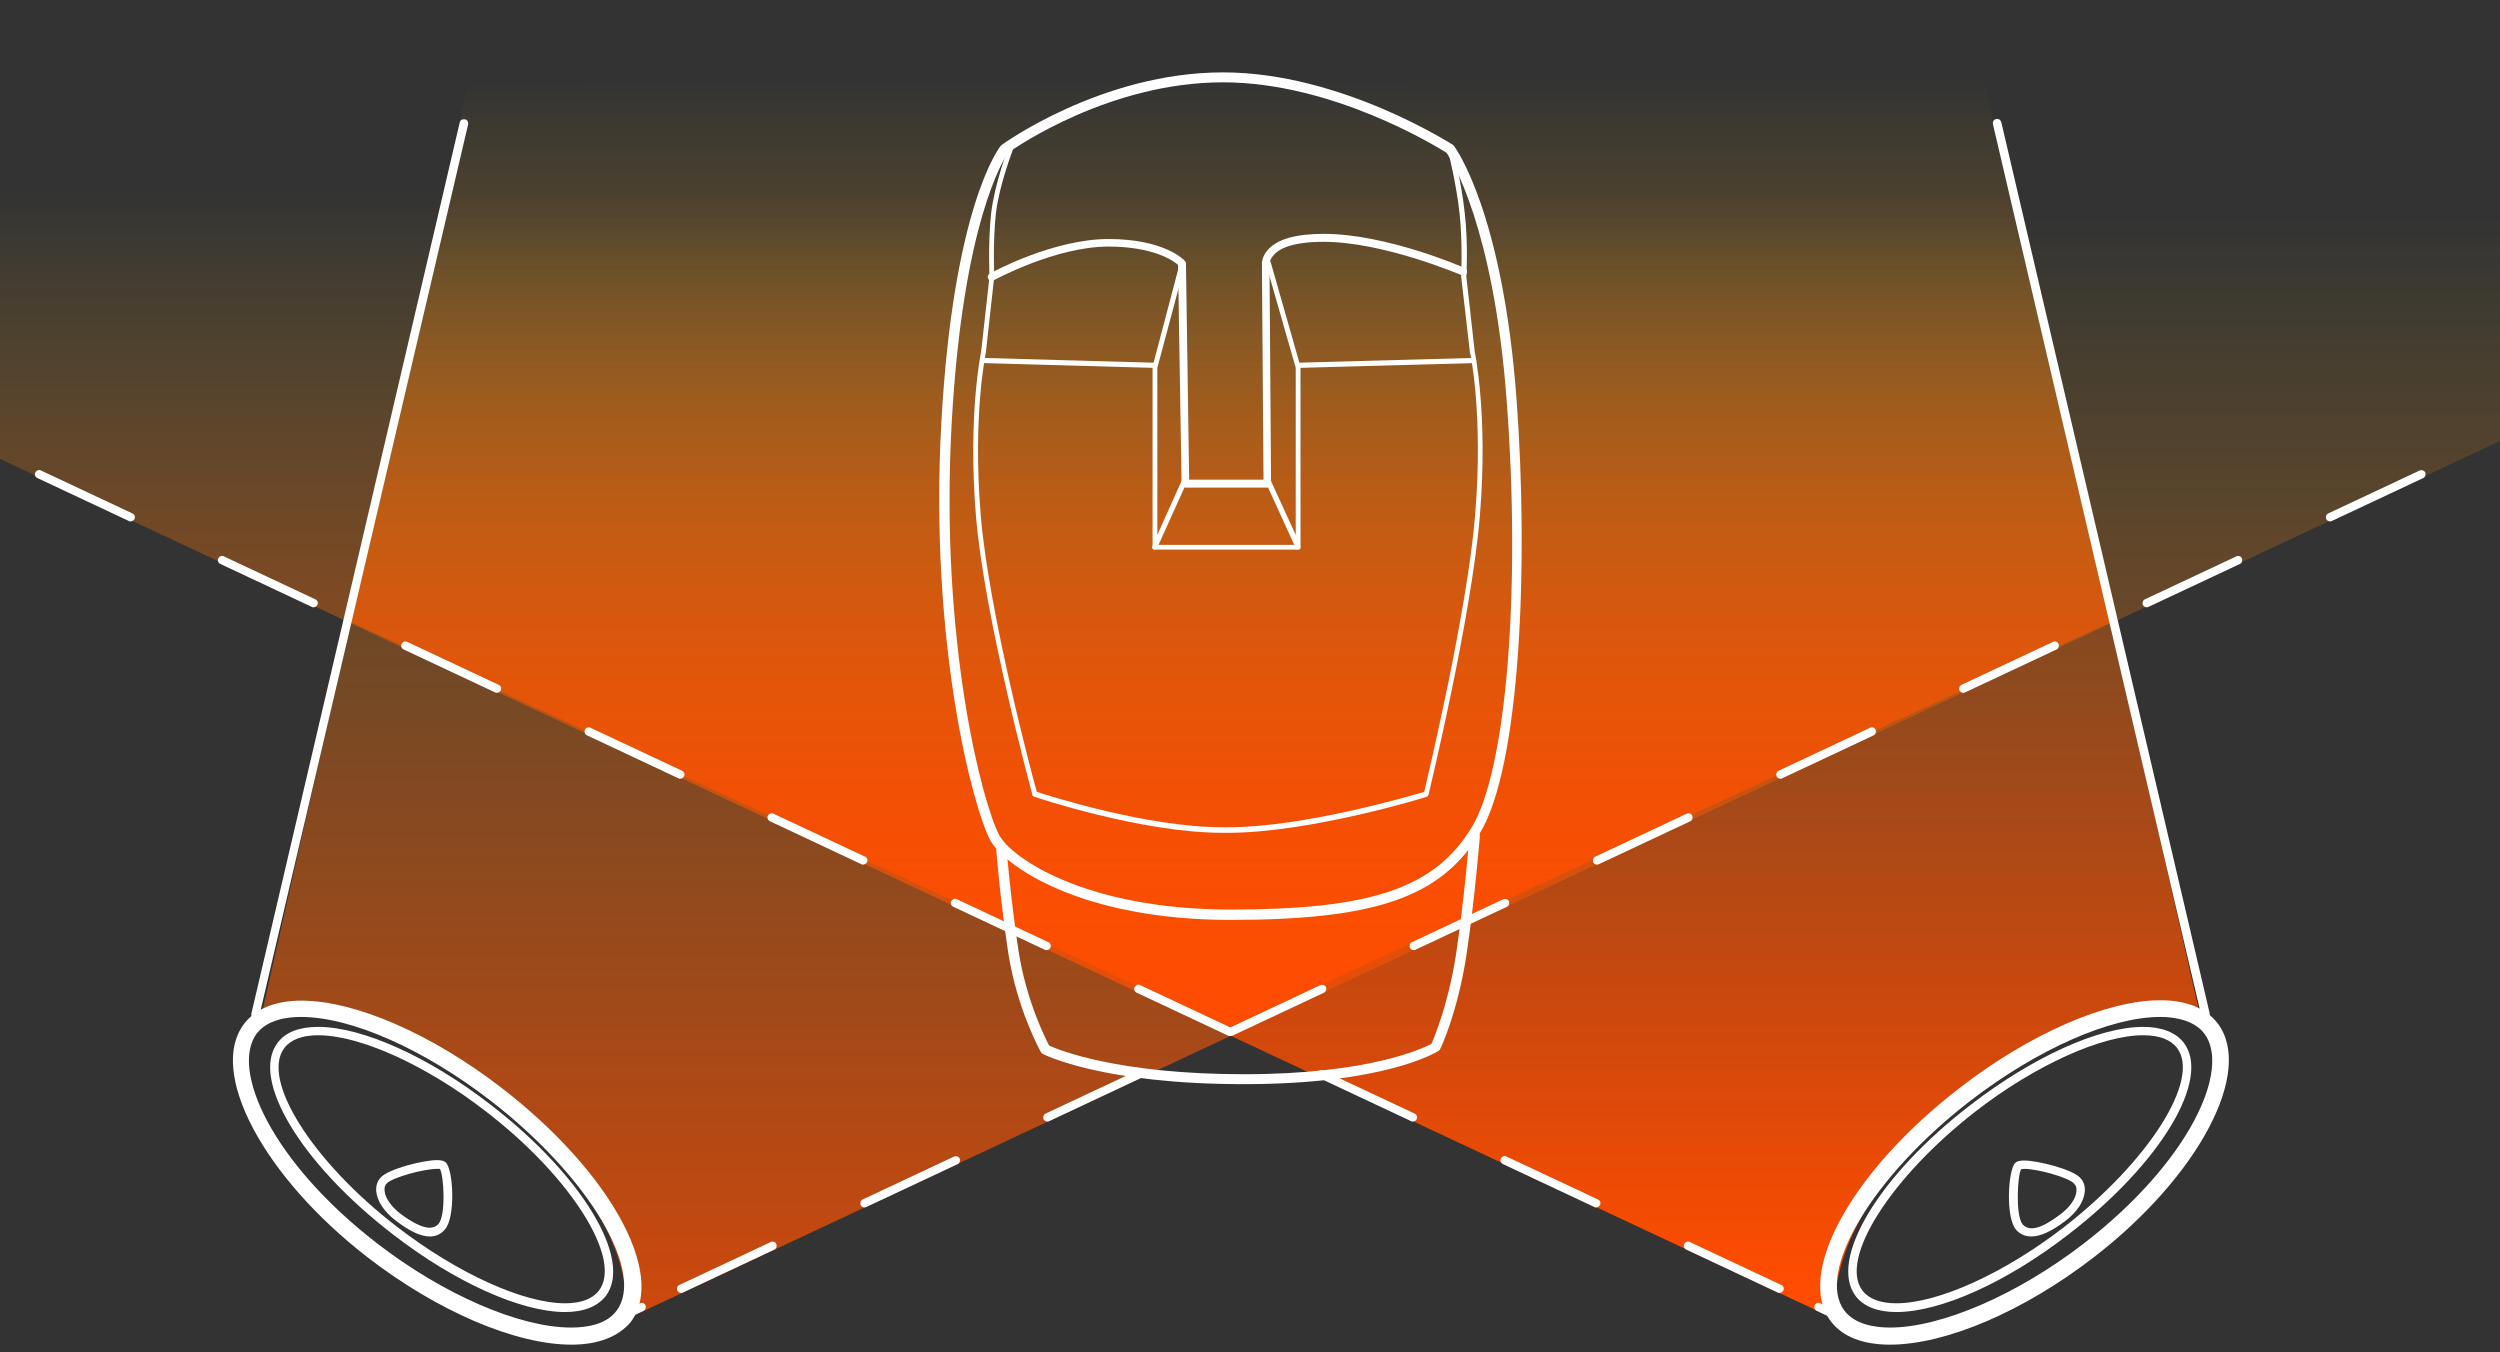 <?xml version="1.0" encoding="utf-8"?>
<!-- Generator: Adobe Illustrator 21.1.0, SVG Export Plug-In . SVG Version: 6.00 Build 0)  -->
<svg version="1.1" id="圖層_1" xmlns="http://www.w3.org/2000/svg" xmlns:xlink="http://www.w3.org/1999/xlink" x="0px" y="0px"
	 viewBox="0 0 628.6 340" style="enable-background:new 0 0 628.6 340;" xml:space="preserve">
<rect x="0" y="0" width="628.6" height="340" fill="#333333" stroke="none"/>
<style type="text/css">
	.st0{fill:url(#SVGID_1_);}
	.st1{fill:url(#SVGID_2_);}
	.st2{fill:url(#SVGID_3_);}
	.st3{fill:#FFFFFF;}
</style>
<linearGradient id="SVGID_1_" gradientUnits="userSpaceOnUse" x1="358.855" y1="54.42" x2="358.855" y2="417.831">
	<stop  offset="0" style="stop-color:#F5C11A;stop-opacity:0"/>
	<stop  offset="1.077771e-02" style="stop-color:#F5BE19;stop-opacity:1.077771e-02"/>
	<stop  offset="0.137" style="stop-color:#F89B12;stop-opacity:0.137"/>
	<stop  offset="0.272" style="stop-color:#FB7E0B;stop-opacity:0.272"/>
	<stop  offset="0.415" style="stop-color:#FD6806;stop-opacity:0.415"/>
	<stop  offset="0.572" style="stop-color:#FE5903;stop-opacity:0.572"/>
	<stop  offset="0.75" style="stop-color:#FF4F01;stop-opacity:0.75"/>
	<stop  offset="1" style="stop-color:#FF4C00"/>
</linearGradient>
<path class="st0" d="M120.4,13.5L64.7,259.9c0,0,8.6-22.5,63.7,19.2c34.7,31.3,28.6,52.8,28.6,52.8L653.1,99.4L642.1,10L120.4,13.5z
	"/>
<linearGradient id="SVGID_2_" gradientUnits="userSpaceOnUse" x1="260.067" y1="47.861" x2="260.067" y2="321.882">
	<stop  offset="0" style="stop-color:#F5C11A;stop-opacity:0"/>
	<stop  offset="1.077771e-02" style="stop-color:#F5BE19;stop-opacity:1.077771e-02"/>
	<stop  offset="0.137" style="stop-color:#F89B12;stop-opacity:0.137"/>
	<stop  offset="0.272" style="stop-color:#FB7E0B;stop-opacity:0.272"/>
	<stop  offset="0.415" style="stop-color:#FD6806;stop-opacity:0.415"/>
	<stop  offset="0.572" style="stop-color:#FE5903;stop-opacity:0.572"/>
	<stop  offset="0.75" style="stop-color:#FF4F01;stop-opacity:0.75"/>
	<stop  offset="1" style="stop-color:#FF4C00"/>
</linearGradient>
<path class="st1" d="M498.5,13.5l55.7,246.4c0,0-8.6-22.5-63.7,19.2c-34.7,31.3-28.6,52.8-28.6,52.8L-34.1,99.4L-23.2,10L498.5,13.5
	z"/>
<linearGradient id="SVGID_3_" gradientUnits="userSpaceOnUse" x1="309.32" y1="19.41" x2="309.32" y2="258.352">
	<stop  offset="0" style="stop-color:#F5C11A;stop-opacity:0"/>
	<stop  offset="1.077771e-02" style="stop-color:#F5BE19;stop-opacity:1.077771e-02"/>
	<stop  offset="0.137" style="stop-color:#F89B12;stop-opacity:0.137"/>
	<stop  offset="0.272" style="stop-color:#FB7E0B;stop-opacity:0.272"/>
	<stop  offset="0.415" style="stop-color:#FD6806;stop-opacity:0.415"/>
	<stop  offset="0.572" style="stop-color:#FE5903;stop-opacity:0.572"/>
	<stop  offset="0.75" style="stop-color:#FF4F01;stop-opacity:0.75"/>
	<stop  offset="1" style="stop-color:#FF4C00"/>
</linearGradient>
<polygon class="st2" points="117.6,21.6 87.1,155.9 308.7,258.4 531.5,156.1 498.6,19.4 "/>
<title>tech_after</title>
<g>
	<g>
		<g>
			<defs>
				<path id="SVGID_4_" d="M156.7,331l507-236.1l3-82.6l-169.7-2l34.4,145.8L308.7,258.4L87.1,155.9L63,258.6c0,0,24.8-13,61.8,16.6
					C161.8,304.7,161.7,314.7,156.7,331z"/>
			</defs>
			<clipPath id="SVGID_5_">
				<use xlink:href="#SVGID_4_"  style="overflow:visible;"/>
			</clipPath>
		</g>
	</g>
	<g>
		<path class="st3" d="M475.2,338.1c-6.8,0-11.9-2-14.8-5.8c-9.1-11.9,5.1-37.8,32.4-58.8c17.6-13.6,36.9-22,50.4-22
			c6.5,0,11.5,2,14.4,5.8c9.2,12.1-4.8,38.5-31.1,58.8C508.9,329.7,489.3,338.1,475.2,338.1z M543.2,255.7
			c-12.6,0-30.9,8.1-47.8,21.1c-24.5,18.9-39,43.1-31.6,52.8c2.6,3.4,7.6,4.2,11.4,4.2c13,0,32.1-8.3,48.7-21.1
			c26.6-20.5,37.2-43.9,30.3-52.9C551.6,256.5,546.8,255.7,543.2,255.7z"/>
		<path class="st3" d="M476.8,329.9c-4.7,0-8.2-1.4-10.2-4c-6.9-9.1,5.7-30.3,28.9-48.1c15.7-12.1,32.3-19.6,43.4-19.6
			c4.7,0,8.2,1.4,10.2,4c6.9,9.1-5.7,30.2-28.9,48.1C504.6,322.4,488,329.9,476.8,329.9z M538.9,260.3c-10.5,0-27.1,7.5-42.1,19.1
			c-21.4,16.6-34.5,37.2-28.5,45.1c1.6,2.1,4.5,3.2,8.5,3.2c10.5,0,27.1-7.5,42.1-19.1c21.4-16.6,34.5-37.2,28.5-45.1
			C545.8,261.4,542.9,260.3,538.9,260.3z"/>
		<path class="st3" d="M510.8,310.9c-1.5,0-2.8-0.5-3.8-1.6c-2.8-3-2.1-15.1-0.3-16.9c0.4-0.4,1.1-0.6,2.2-0.6
			c3.5,0,12.1,2.2,14.1,4.3c0.9,0.9,1.3,2.1,1.2,3.5c-0.2,2.5-2,5.2-4.9,7.4C515.9,309.6,513,310.9,510.8,310.9z M509,293.9
			c-0.6,0-0.8,0.1-0.8,0.1c-0.9,1.3-1.5,11.7,0.4,13.9c1.8,1.9,4.9,0.9,9.5-2.6c2.4-1.8,3.9-4,4-5.8c0.1-0.8-0.1-1.4-0.6-1.9
			C520.2,296.1,512.4,293.9,509,293.9z"/>
		<path class="st3" d="M143.7,338.1L143.7,338.1c-14.1,0-33.7-8.4-51.2-21.9c-26.4-20.4-40.3-46.8-31.1-58.8
			c2.9-3.8,7.9-5.8,14.4-5.8c13.5,0,32.8,8.4,50.4,22c27.2,21,41.4,46.8,32.4,58.8C155.5,336.1,150.4,338.1,143.7,338.1z
			 M75.7,255.7c-3.6,0-8.4,0.7-11.1,4.1c-6.8,9,3.7,32.4,30.3,52.9c16.6,12.8,35.7,21.1,48.7,21.1c3.8,0,8.8-0.7,11.4-4.2
			c7.4-9.7-7.1-33.9-31.6-52.8C106.6,263.8,88.3,255.7,75.7,255.7z"/>
		<path class="st3" d="M142.1,329.9L142.1,329.9c-11.1,0-27.8-7.5-43.4-19.6c-23.1-17.8-35.8-39-28.9-48.1c2-2.7,5.5-4,10.2-4
			c11.1,0,27.8,7.5,43.4,19.6c23.1,17.8,35.8,39,28.9,48.1C150.2,328.5,146.8,329.9,142.1,329.9z M80,260.3c-4,0-6.9,1.1-8.5,3.2
			c-6,7.9,7,28.6,28.5,45.1c15.1,11.6,31.6,19.1,42.1,19.1h0c4,0,6.9-1.1,8.5-3.2c6-7.9-7-28.6-28.5-45.1
			C107.1,267.8,90.5,260.3,80,260.3z"/>
		<path class="st3" d="M108.1,310.9L108.1,310.9c-2.3,0-5.1-1.3-8.6-4c-2.9-2.2-4.7-4.9-4.9-7.4c-0.1-1.4,0.3-2.6,1.2-3.5
			c2-2.1,10.6-4.3,14.1-4.3c1.1,0,1.8,0.2,2.2,0.6c1.9,1.8,2.5,14-0.3,16.9C110.9,310.3,109.6,310.9,108.1,310.9z M109.9,293.9
			c-3.5,0-11.2,2.2-12.6,3.6c-0.5,0.5-0.7,1.1-0.6,1.9c0.1,1.8,1.7,4,4,5.8c3.1,2.3,5.6,3.5,7.3,3.5l0,0c0.9,0,1.6-0.3,2.2-0.9
			c2-2.1,1.4-12.4,0.4-13.9C110.6,293.9,110.4,293.9,109.9,293.9z"/>
	</g>
	<g>
		<g>
			<path class="st3" d="M462.1,332c-0.2,0-0.3,0-0.4-0.1l-4.9-2.3c-0.5-0.2-0.8-0.9-0.5-1.4c0.2-0.5,0.9-0.8,1.4-0.5l4.9,2.3
				c0.5,0.2,0.8,0.9,0.5,1.4C462.9,331.8,462.6,332,462.1,332z"/>
			<path class="st3" d="M447.4,325.1c-0.2,0-0.3,0-0.4-0.1l-23-10.8c-0.5-0.2-0.8-0.9-0.5-1.4c0.2-0.5,0.9-0.8,1.4-0.5l23,10.8
				c0.5,0.2,0.8,0.9,0.5,1.4C448.1,324.9,447.8,325.1,447.4,325.1z M401.3,303.6c-0.2,0-0.3,0-0.4-0.1l-23-10.8
				c-0.5-0.2-0.8-0.9-0.5-1.4c0.2-0.5,0.9-0.8,1.4-0.5l23,10.8c0.5,0.2,0.8,0.9,0.5,1.4C402.1,303.3,401.7,303.6,401.3,303.6z
				 M355.2,282c-0.2,0-0.3,0-0.4-0.1l-23-10.8c-0.5-0.2-0.8-0.9-0.5-1.4c0.2-0.5,0.9-0.8,1.4-0.5l23,10.8c0.5,0.2,0.8,0.9,0.5,1.4
				C356,281.8,355.6,282,355.2,282z M309.2,260.5c-0.2,0-0.3,0-0.4-0.1l-23-10.8c-0.5-0.2-0.8-0.9-0.5-1.4c0.3-0.5,0.9-0.8,1.4-0.5
				l23,10.8c0.5,0.2,0.8,0.9,0.5,1.4C309.9,260.2,309.6,260.5,309.2,260.5z M263.1,238.9c-0.2,0-0.3,0-0.4-0.1l-23-10.8
				c-0.5-0.2-0.8-0.9-0.5-1.4c0.2-0.5,0.9-0.8,1.4-0.5l23,10.8c0.5,0.2,0.8,0.9,0.5,1.4C263.9,238.7,263.5,238.9,263.1,238.9z
				 M217,217.4c-0.2,0-0.3,0-0.4-0.1l-23-10.8c-0.5-0.2-0.8-0.9-0.5-1.4c0.2-0.5,0.9-0.8,1.4-0.5l23,10.8c0.5,0.2,0.8,0.9,0.5,1.4
				C217.8,217.1,217.4,217.4,217,217.4z M171,195.8c-0.2,0-0.3,0-0.4-0.1l-23-10.8c-0.5-0.2-0.8-0.9-0.5-1.4
				c0.2-0.5,0.9-0.8,1.4-0.5l23,10.8c0.5,0.2,0.8,0.9,0.5,1.4C171.8,195.6,171.4,195.8,171,195.8z M124.9,174.2
				c-0.2,0-0.3,0-0.4-0.1l-23-10.8c-0.5-0.2-0.8-0.9-0.5-1.4c0.2-0.5,0.9-0.8,1.4-0.5l23,10.8c0.5,0.2,0.8,0.9,0.5,1.4
				C125.7,174,125.3,174.2,124.9,174.2z M78.8,152.7c-0.2,0-0.3,0-0.4-0.1l-23-10.8c-0.5-0.2-0.8-0.9-0.5-1.4
				c0.2-0.5,0.9-0.8,1.4-0.5l23,10.8c0.5,0.2,0.8,0.9,0.5,1.4C79.6,152.5,79.2,152.7,78.8,152.7z M32.8,131.1c-0.2,0-0.3,0-0.4-0.1
				l-23-10.8c-0.5-0.2-0.8-0.9-0.5-1.4c0.2-0.5,0.9-0.8,1.4-0.5l23,10.8c0.5,0.2,0.8,0.9,0.5,1.4C33.6,130.9,33.2,131.1,32.8,131.1z
				 M-13.3,109.6c-0.2,0-0.3,0-0.4-0.1l-7.2-3.3c-0.5-0.2-0.8-0.9-0.5-1.4c0.2-0.5,0.9-0.8,1.4-0.5l7.2,3.3c0.5,0.2,0.8,0.9,0.5,1.4
				C-12.5,109.4-12.9,109.6-13.3,109.6z"/>
			<path class="st3" d="M-25.4,103.9c-0.2,0-0.3,0-0.4-0.1l-4.9-2.3c-0.5-0.2-0.8-0.9-0.5-1.4c0.2-0.5,0.9-0.8,1.4-0.5l4.9,2.3
				c0.5,0.2,0.8,0.9,0.5,1.4C-24.6,103.7-25,103.9-25.4,103.9z"/>
		</g>
	</g>
	<path class="st3" d="M554.5,256.2c-0.5,0-0.9-0.3-1-0.8L501.1,31.2c-0.1-0.6,0.2-1.1,0.8-1.3c0.6-0.1,1.1,0.2,1.3,0.8l52.4,224.1
		c0.1,0.6-0.2,1.1-0.8,1.3C554.7,256.2,554.6,256.2,554.5,256.2z"/>
	<g>
		<g>
			<path class="st3" d="M156.5,332c-0.4,0-0.8-0.2-1-0.6c-0.2-0.5,0-1.2,0.5-1.4l4.9-2.3c0.5-0.3,1.2,0,1.4,0.5
				c0.2,0.5,0,1.2-0.5,1.4l-4.9,2.3C156.8,332,156.6,332,156.5,332z"/>
			<path class="st3" d="M171.3,325.1c-0.4,0-0.8-0.2-1-0.6c-0.2-0.5,0-1.2,0.5-1.4l23-10.8c0.5-0.3,1.2,0,1.4,0.5
				c0.2,0.5,0,1.2-0.5,1.4l-23,10.8C171.6,325.1,171.4,325.1,171.3,325.1z M217.4,303.6c-0.4,0-0.8-0.2-1-0.6
				c-0.2-0.5,0-1.2,0.5-1.4l23-10.8c0.5-0.2,1.2,0,1.4,0.5c0.2,0.5,0,1.2-0.5,1.4l-23,10.8C217.7,303.5,217.5,303.6,217.4,303.6z
				 M263.4,282c-0.4,0-0.8-0.2-1-0.6c-0.2-0.5,0-1.2,0.5-1.4l23-10.8c0.5-0.2,1.2,0,1.4,0.5c0.2,0.5,0,1.2-0.5,1.4l-23,10.8
				C263.7,282,263.6,282,263.4,282z M309.5,260.5c-0.4,0-0.8-0.2-1-0.6c-0.2-0.5,0-1.2,0.5-1.4l23-10.8c0.5-0.2,1.2,0,1.4,0.5
				c0.2,0.5,0,1.2-0.5,1.4l-23,10.8C309.8,260.4,309.6,260.5,309.5,260.5z M355.5,238.9c-0.4,0-0.8-0.2-1-0.6
				c-0.2-0.5,0-1.2,0.5-1.4l23-10.8c0.5-0.2,1.2,0,1.4,0.5c0.2,0.5,0,1.2-0.5,1.4l-23,10.8C355.8,238.9,355.7,238.9,355.5,238.9z
				 M401.6,217.4c-0.4,0-0.8-0.2-1-0.6c-0.2-0.5,0-1.2,0.5-1.4l23-10.8c0.5-0.3,1.2,0,1.4,0.5c0.2,0.5,0,1.2-0.5,1.4l-23,10.8
				C401.9,217.3,401.8,217.4,401.6,217.4z M447.7,195.8c-0.4,0-0.8-0.2-1-0.6c-0.2-0.5,0-1.2,0.5-1.4l23-10.8c0.5-0.3,1.2,0,1.4,0.5
				c0.2,0.5,0,1.2-0.5,1.4l-23,10.8C448,195.8,447.8,195.8,447.7,195.8z M493.7,174.2c-0.4,0-0.8-0.2-1-0.6c-0.2-0.5,0-1.2,0.5-1.4
				l23-10.8c0.5-0.3,1.2,0,1.4,0.5c0.2,0.5,0,1.2-0.5,1.4l-23,10.8C494,174.2,493.9,174.2,493.7,174.2z M539.8,152.7
				c-0.4,0-0.8-0.2-1-0.6c-0.2-0.5,0-1.2,0.5-1.4l23-10.8c0.5-0.3,1.2,0,1.4,0.5c0.2,0.5,0,1.2-0.5,1.4l-23,10.8
				C540.1,152.7,540,152.7,539.8,152.7z M585.9,131.1c-0.4,0-0.8-0.2-1-0.6c-0.2-0.5,0-1.2,0.5-1.4l23-10.8c0.5-0.2,1.2,0,1.4,0.5
				c0.2,0.5,0,1.2-0.5,1.4l-23,10.8C586.2,131.1,586,131.1,585.9,131.1z M631.9,109.6c-0.4,0-0.8-0.2-1-0.6c-0.2-0.5,0-1.2,0.5-1.4
				l7.2-3.3c0.5-0.2,1.2,0,1.4,0.5c0.2,0.5,0,1.2-0.5,1.4l-7.2,3.3C632.2,109.6,632.1,109.6,631.9,109.6z"/>
			<path class="st3" d="M644,103.9c-0.4,0-0.8-0.2-1-0.6c-0.2-0.5,0-1.2,0.5-1.4l4.9-2.3c0.5-0.3,1.2,0,1.4,0.5
				c0.2,0.5,0,1.2-0.5,1.4l-4.9,2.3C644.3,103.9,644.2,103.9,644,103.9z"/>
		</g>
	</g>
	<path class="st3" d="M64.2,256.2c-0.1,0-0.2,0-0.2,0c-0.6-0.1-0.9-0.7-0.8-1.3l52.4-224.1c0.1-0.6,0.7-0.9,1.3-0.8
		c0.6,0.1,0.9,0.7,0.8,1.3L65.2,255.4C65.1,255.9,64.6,256.2,64.2,256.2z"/>
	<g>
		<path class="st3" d="M309.4,231.3c-37.7,0-57-13.6-60.5-20.2c-4.2-8-15.3-49.2-12.2-105c3-53.9,14.4-68.8,14.9-69.4
			c0.1-0.1,0.2-0.2,0.2-0.2c0.2-0.2,25.2-18.3,55.7-18.3c29.7,0,57.5,18.1,57.8,18.2c0.1,0.1,0.2,0.2,0.3,0.3
			c0.5,0.7,12.2,16.8,15.7,63.4c3.1,41.7,1,92.7-9.2,109.4C362.3,225.6,345.9,231.3,309.4,231.3z M253.5,38.4
			c-1.1,1.5-11.4,17.6-14.2,67.8c-3.1,55.2,7.8,95.9,11.9,103.7c3.1,5.9,22,18.8,58.2,18.8c35.5,0,51.3-5.4,60.6-20.6
			c8.8-14.3,12.5-59.7,8.8-107.9c-3.3-43.1-13.8-60-15.1-61.8c-2.6-1.6-28.6-17.7-56.2-17.7C279.1,20.7,255.6,36.9,253.5,38.4z"/>
		<path class="st3" d="M312.7,272.6c-35.3,0-49.9-7.3-50.5-7.6c-0.2-0.1-0.4-0.3-0.5-0.5c-0.2-0.4-6-10.8-8.2-25
			c-2.1-14.1-3-25.7-3-25.9c-0.1-0.7,0.5-1.3,1.2-1.4c0.7-0.1,1.3,0.5,1.4,1.2c0,0.1,0.9,11.7,3,25.7c1.9,12.3,6.7,21.9,7.7,23.8
			c2.4,1.1,17.3,7.2,49,7.2c31.5,0,44.9-6.5,47.1-7.6c0.8-1.8,4.3-10.2,6.2-22.5c2.1-14,3.4-29.8,3.4-30c0.1-0.7,0.7-1.2,1.4-1.2
			c0.7,0.1,1.2,0.7,1.2,1.4c0,0.2-1.3,16.1-3.4,30.1c-2.2,14.2-6.4,23.2-6.6,23.5c-0.1,0.2-0.3,0.4-0.5,0.5
			C360.9,264.7,348.1,272.6,312.7,272.6z"/>
		<path class="st3" d="M318.7,122.6h-20.6c-0.5,0-1-0.4-1-1l-0.9-55c-1.1-1-6.1-4.6-17.5-4.6c-13.3,0-28.7,8.4-28.9,8.5
			c-0.5,0.3-1.1,0.1-1.3-0.4c-0.3-0.5-0.1-1.1,0.4-1.3c0.6-0.4,16-8.7,29.8-8.7c14,0,19,5.2,19.2,5.5c0.2,0.2,0.3,0.4,0.3,0.6
			l0.8,54.4h18.7l-0.4-54c0-0.1-0.2-1.9,1.5-3.8c2.4-2.7,7.1-4,14.1-4c15.5,0,34.6,8.2,35.4,8.6c0.5,0.2,0.7,0.8,0.5,1.3
			c-0.2,0.5-0.8,0.7-1.3,0.5c-0.2-0.1-19.6-8.4-34.7-8.4c-8,0-11.3,1.8-12.6,3.4c-1.1,1.2-1,2.4-1,2.4l0.4,55.1
			c0,0.3-0.1,0.5-0.3,0.7C319.2,122.5,319,122.6,318.7,122.6z"/>
		<path class="st3" d="M308.8,209.4h-1.4c-20.5,0-47.2-9-47.4-9.1c-0.2-0.1-0.4-0.2-0.4-0.4c-0.1-0.4-12.1-44.6-14.2-70.1
			c-2.1-25.6,1.3-41.3,1.3-41.4l2.1-18.8l0,0c0,0-0.4-8.2,0.4-15.9c0.9-7.7,4.3-16.4,4.3-16.5c0.1-0.3,0.5-0.5,0.8-0.4
			c0.3,0.1,0.5,0.5,0.4,0.8c0,0.1-3.4,8.6-4.3,16.1c-0.8,7.6-0.4,15.7-0.4,15.8l-2.1,19c0,0.2-3.4,15.7-1.3,41.1
			c2,24.2,12.9,65.4,14.1,69.5c3.1,1,27.7,8.9,46.7,8.9h1.4c19.1,0,45.9-7.9,49.3-8.9c1-4.3,10.8-45.3,12.8-69.5
			c2.1-25.4-1.2-40.9-1.3-41l-2.2-19c0-0.2,0.4-8.3-0.4-15.9c-0.8-7.6-3-16.1-3-16.2c-0.1-0.3,0.1-0.7,0.5-0.8
			c0.3-0.1,0.7,0.1,0.8,0.5c0,0.1,2.2,8.7,3,16.4c0.9,7.7,0.4,15.9,0.4,16l2.1,18.8c0,0.1,3.4,15.8,1.3,41.3
			c-2.1,25.5-12.8,69.6-12.9,70.1c-0.1,0.2-0.2,0.4-0.4,0.5C358.5,200.5,329.3,209.4,308.8,209.4z"/>
		<path class="st3" d="M290.2,92.5C290.1,92.5,290.1,92.5,290.2,92.5l-42.7-1.2c-0.4,0-0.6-0.3-0.6-0.7c0-0.4,0.3-0.6,0.7-0.6
			l42.7,1.2c0.4,0,0.6,0.3,0.6,0.7C290.8,92.3,290.5,92.5,290.2,92.5z"/>
		<path class="st3" d="M290.4,138.2c0,0-0.1,0-0.1,0c-0.3-0.1-0.5-0.3-0.5-0.6V92.4c0-0.1,0-0.1,0-0.2l6.9-26.2
			c0.1-0.3,0.4-0.6,0.8-0.5c0.3,0.1,0.6,0.4,0.5,0.8L291,92.5v42l6.1-13.6c0.1-0.3,0.5-0.5,0.9-0.3c0.3,0.1,0.5,0.5,0.3,0.9
			l-7.4,16.4C290.8,138,290.6,138.2,290.4,138.2z"/>
		<path class="st3" d="M326.5,92.5c-0.3,0-0.6-0.3-0.6-0.6c0-0.4,0.3-0.7,0.6-0.7l44.1-1.2c0,0,0,0,0,0c0.3,0,0.6,0.3,0.6,0.6
			c0,0.4-0.3,0.7-0.6,0.7L326.5,92.5C326.6,92.5,326.5,92.5,326.5,92.5z"/>
		<path class="st3" d="M326.4,138.2c-0.2,0-0.5-0.1-0.6-0.4l-7.5-16.4c-0.1-0.3,0-0.7,0.3-0.9c0.3-0.1,0.7,0,0.9,0.3l6.3,13.7V92.5
			l-7.5-26.2c-0.1-0.3,0.1-0.7,0.4-0.8c0.3-0.1,0.7,0.1,0.8,0.4l7.5,26.3c0,0.1,0,0.1,0,0.2v45.1c0,0.3-0.2,0.6-0.5,0.6
			C326.5,138.2,326.5,138.2,326.4,138.2z"/>
		<path class="st3" d="M326.4,138.2h-36.1c-0.4,0-0.6-0.3-0.6-0.6c0-0.4,0.3-0.6,0.6-0.6h36.1c0.4,0,0.6,0.3,0.6,0.6
			C327.1,137.9,326.8,138.2,326.4,138.2z"/>
	</g>
</g>
</svg>
